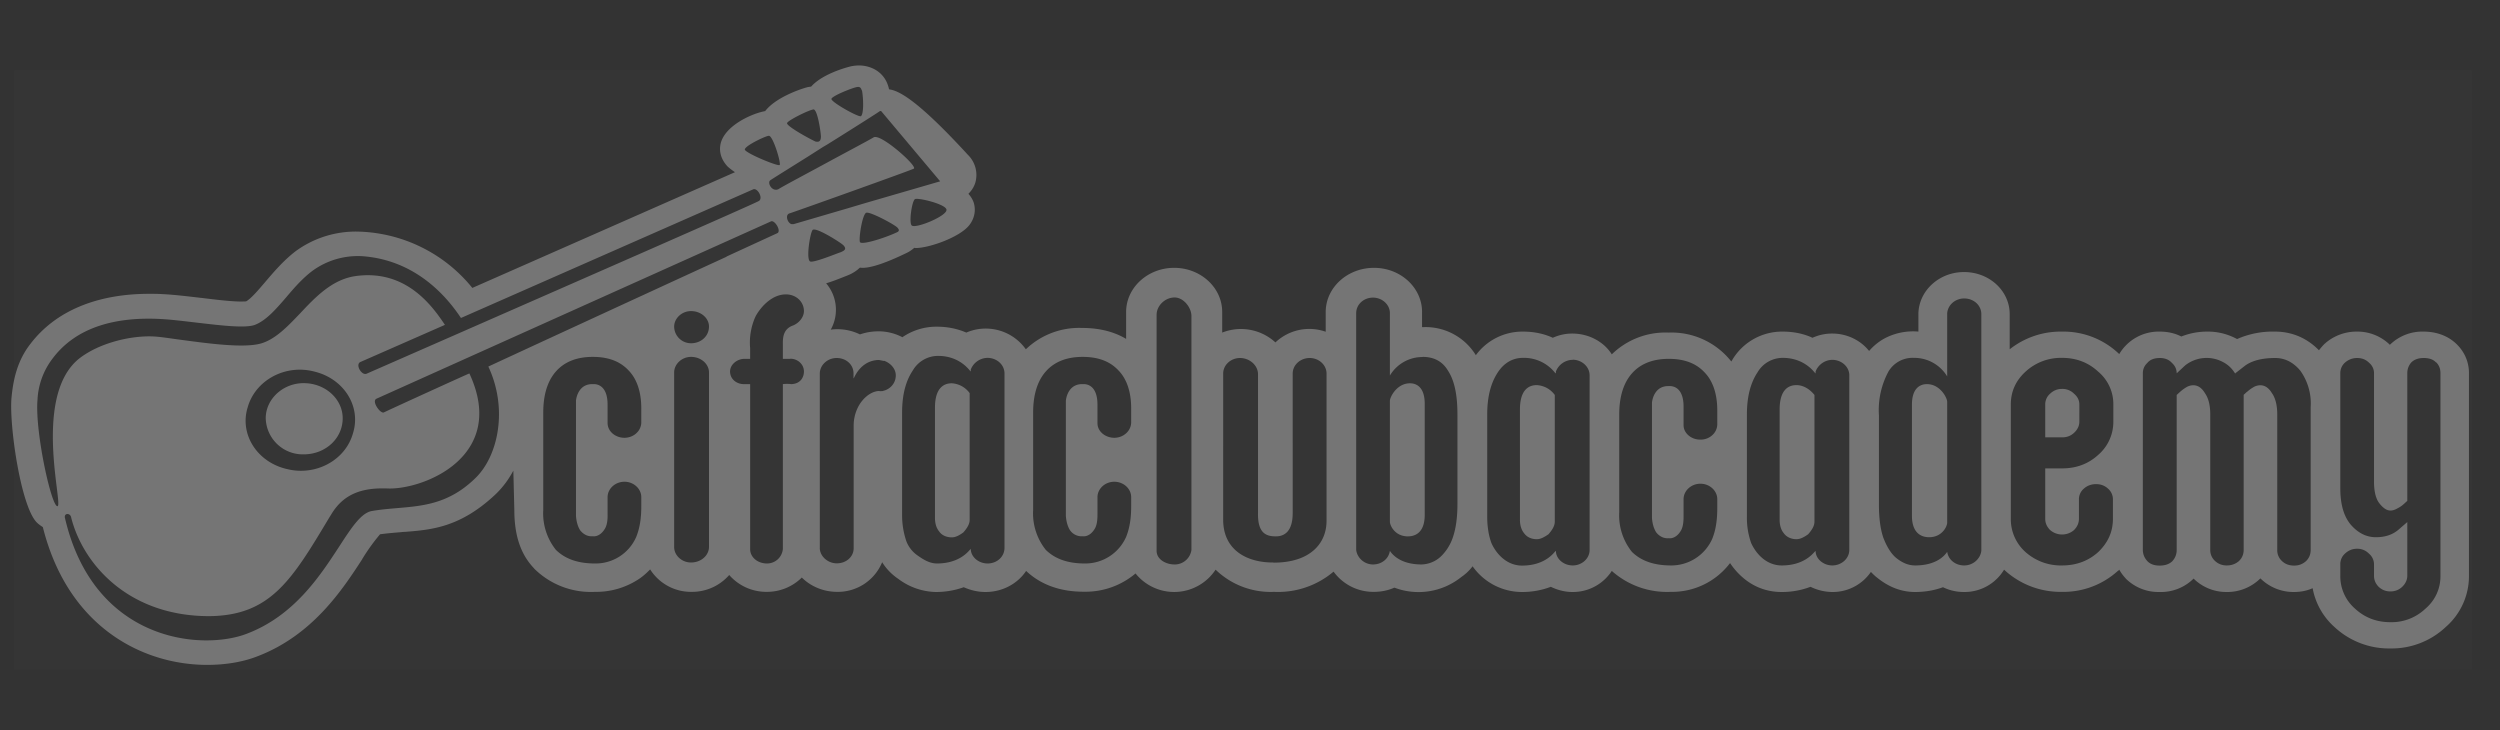 <svg width="178" height="52" fill="none" xmlns="http://www.w3.org/2000/svg"><rect width="100%" height="100%" fill="#333333" stroke="none"/><path opacity=".01" fill="#F5F5F5" d="M1 5h175v42.68H1z"/><path fill-rule="evenodd" clip-rule="evenodd" d="M38.02 40.46c-1-1.04-1.4-2.44-1.4-4.16l-.07-2.79c-.32.6-.73 1.17-1.25 1.67-2.52 2.38-4.58 2.54-6.48 2.69-.13 0-.25.02-.38.03h-.01c-.48.04-.93.08-1.37.14a14 14 0 0 0-1.26 1.75v.01c-1.41 2.17-3.54 5.44-7.5 6.94-1.03.4-2.26.6-3.55.6-4.5 0-9.89-2.6-11.7-9.81-.15-.1-.3-.2-.43-.33-1.14-1.14-1.98-6.96-1.8-8.9.12-1.22.39-2.6 1.35-3.82 1.77-2.32 4.7-3.56 8.46-3.56.3 0 .6 0 .91.02.85.04 1.83.16 2.78.27h.01c1.06.13 2.15.26 2.86.26l.33-.01c.35-.19.91-.85 1.37-1.39.59-.69 1.25-1.47 2.1-2.14a7.25 7.25 0 0 1 4.51-1.44 10.8 10.8 0 0 1 8.13 4.01l18.7-8.24c-.22-.15-.4-.29-.52-.4-.4-.42-.6-.94-.53-1.47.17-1.37 2.2-2.3 3.2-2.48.82-1.07 2.9-1.7 3.1-1.72l.14-.02h.03c.88-1 2.87-1.46 2.89-1.46.17-.03.35-.05.52-.05.82 0 1.88.44 2.14 1.7.68.09 1.98.7 5.63 4.68a2 2 0 0 1 .52 1.94c-.1.34-.28.6-.5.82.18.2.3.4.38.63.17.56.05 1.15-.34 1.63-.7.85-2.85 1.6-3.79 1.6l-.06-.01h-.05c-.16.14-.34.27-.56.37-2.15 1.04-2.88 1.05-3.15 1.05l-.11-.01h-.05c-.2.19-.45.37-.8.52l-.1.04c-.6.24-1.08.43-1.5.55a2.9 2.9 0 0 1 .33 3.3l.08-.01a3.66 3.66 0 0 1 2 .35c.4-.14.85-.22 1.33-.22a3.65 3.65 0 0 1 1.69.42 4.28 4.28 0 0 1 2.45-.75c.8 0 1.5.16 2.1.42a3.5 3.5 0 0 1 4.24 1.19 5.48 5.48 0 0 1 4-1.52c1.22 0 2.27.26 3.14.78v-1.92c0-1.73 1.54-3.14 3.42-3.14s3.42 1.4 3.42 3.14v1.47a3.63 3.63 0 0 1 3.79.7 3.51 3.51 0 0 1 3.58-.76v-1.4c0-1.74 1.54-3.15 3.44-3.15 1.88 0 3.42 1.4 3.42 3.14v1.08h.15a4.2 4.2 0 0 1 3.68 2 4.11 4.11 0 0 1 3.36-1.68c.85 0 1.56.18 2.12.44.42-.19.88-.3 1.36-.3h.09c1.15.02 2.2.6 2.75 1.48a5.46 5.46 0 0 1 4.05-1.55 5.42 5.42 0 0 1 4.46 2.06l.12-.2a4.13 4.13 0 0 1 3.54-1.93c.85 0 1.56.18 2.12.44.42-.19.89-.3 1.36-.3h.09c1.04.01 2 .5 2.58 1.24.3-.35.67-.66 1.11-.9a4.34 4.34 0 0 1 2.4-.48v-1.29c.04-1.62 1.47-2.95 3.25-2.95 1.8 0 3.24 1.33 3.25 2.98v2.52a5.85 5.85 0 0 1 3.72-1.26 5.73 5.73 0 0 1 4.08 1.6 3.26 3.26 0 0 1 2.88-1.6c.53 0 1.06.1 1.54.35a5 5 0 0 1 1.9-.35c.76 0 1.46.2 2.07.53a6.3 6.3 0 0 1 2.7-.53c1.3 0 2.35.53 3.13 1.33.12-.16.26-.32.41-.47l.03-.02.03-.03a3.4 3.4 0 0 1 2.24-.81 3.3 3.3 0 0 1 2.34.94l.02-.02a3.3 3.3 0 0 1 2.38-.92c.81 0 1.7.24 2.38.92.57.57.85 1.29.85 2.03V41a4.8 4.8 0 0 1-1.65 3.64 5.62 5.62 0 0 1-3.95 1.53 5.7 5.7 0 0 1-3.98-1.53 4.87 4.87 0 0 1-1.55-2.76c-.4.18-.85.27-1.32.27a3.34 3.34 0 0 1-2.4-.97 3.34 3.34 0 0 1-2.4.97 3.3 3.3 0 0 1-2.36-.96l-.02.03a3.3 3.3 0 0 1-2.4.93 3.3 3.3 0 0 1-2.38-.93l-.03-.03-.02-.03a3.14 3.14 0 0 1-.44-.6l-.03.04-.04.03v.01h-.02a5.76 5.76 0 0 1-3.99 1.5 5.9 5.9 0 0 1-4-1.47l-.02-.02-.02-.02-.08-.07a3.28 3.28 0 0 1-2.85 1.59 3.4 3.4 0 0 1-1.5-.34c-.54.2-1.2.34-1.99.34-1.16 0-2.06-.5-2.71-1.03l-.01-.01-.02-.01a4.07 4.07 0 0 1-.4-.38 3.3 3.3 0 0 1-2.74 1.43h-.02a3.6 3.6 0 0 1-1.54-.37 5.7 5.7 0 0 1-2.06.37c-1.81 0-3-1.06-3.67-2.06a5.18 5.18 0 0 1-4.22 2.05 5.91 5.91 0 0 1-4.2-1.49 3.3 3.3 0 0 1-2.78 1.5h-.02c-.54 0-1.07-.14-1.54-.37a5.7 5.7 0 0 1-2.06.37 4.3 4.3 0 0 1-3.51-1.83 3.4 3.4 0 0 1-.8.76 4.86 4.86 0 0 1-4.77.76c-.45.2-.94.3-1.46.3a3.5 3.5 0 0 1-2.87-1.44 6.11 6.11 0 0 1-4.24 1.44 5.63 5.63 0 0 1-4.16-1.58 3.53 3.53 0 0 1-5.7.27 5.51 5.51 0 0 1-3.65 1.3c-1.71.01-3.1-.5-4.14-1.48-.6.9-1.67 1.5-2.89 1.5-.56 0-1.08-.13-1.55-.34a5.9 5.9 0 0 1-2.01.34 4.61 4.61 0 0 1-2.66-.94 3.92 3.92 0 0 1-1.14-1.18 3.41 3.41 0 0 1-3.2 2.11c-1 0-1.9-.4-2.52-1.02a3.52 3.52 0 0 1-2.51 1.02 3.51 3.51 0 0 1-2.66-1.2 3.51 3.51 0 0 1-2.66 1.2 3.44 3.44 0 0 1-2.97-1.6c-.27.28-.56.54-.9.75a5.5 5.5 0 0 1-3.04.85 5.72 5.72 0 0 1-4.33-1.67ZM62.73 7.9l-.08.01c-.16.12-1.91 1.23-3.72 2.36l-.34.2-1.05.67c-1.42.89-2.61 1.63-2.7 1.7-.18.13 0 .59.32.66a.4.4 0 0 0 .28-.04c.21-.15 2.2-1.2 3.96-2.16 1.34-.72 2.56-1.37 2.8-1.52.05-.03.11-.03.2-.02l.08.02c.83.25 2.86 2.1 2.58 2.23-.24.13-8.7 3.15-8.87 3.19-.3.12-.12.68.17.76h.14l3.86-1.13 1.31-.39.31-.09 4.96-1.44M49.2 24.44a1.2 1.2 0 0 1-1.2-1.18c0-.6.55-1.11 1.2-1.11.72 0 1.28.51 1.28 1.1 0 .68-.56 1.19-1.28 1.19Zm-28.8 8.95c-2.1-.5-3.35-2.47-2.77-4.37.54-1.95 2.68-3.1 4.73-2.57 2.12.5 3.36 2.48 2.78 4.37-.53 1.96-2.68 3.1-4.73 2.57ZM48 38.94V26.52c0-.6.55-1.11 1.2-1.11.72 0 1.28.51 1.28 1.11v12.42c0 .6-.56 1.11-1.28 1.11-.65 0-1.2-.5-1.2-1.1Zm8.27-13.4c.53 0 .97.4.97.91 0 .43-.26.88-.9.9a2.47 2.47 0 0 0-.6 0v11.73a1.13 1.13 0 0 1-1.13 1.04c-.68 0-1.21-.46-1.2-1.04V27.35h-.45c-.54 0-.98-.38-.98-.9 0-.49.5-.91 1.05-.9h.38v-.76a4.5 4.5 0 0 1 .37-2.23c.28-.55 1.09-1.6 2.18-1.6.72 0 1.28.52 1.28 1.19 0 .47-.41.9-.82 1.04-.63.25-.69.8-.68 1.32v1.04h.53Zm20.82-.13c1.09 0 1.94.31 2.55.97.6.62.9 1.55.9 2.7v.98c0 .62-.55 1.11-1.2 1.11-.63 0-1.2-.44-1.2-1.04v-1.32c0-1.22-.6-1.49-1.05-1.46-.95-.03-1.17.86-1.2 1.18v8.2c.03.42.13.76.3 1.03a1 1 0 0 0 .9.42c.2.03.55-.05.83-.49.17-.25.22-.62.22-1.04V35.4c0-.6.54-1.1 1.2-1.1.66 0 1.2.5 1.2 1.1v.63c0 .84-.1 1.57-.37 2.22a3.18 3.18 0 0 1-2.93 1.87c-1.2 0-2.12-.32-2.78-.97a4.16 4.16 0 0 1-.9-2.84v-6.94c0-1.25.3-2.24.9-2.92.62-.7 1.5-1.04 2.63-1.04Zm-34.88 0c1.09 0 1.94.31 2.55.97.6.62.9 1.55.9 2.7v.98c0 .62-.54 1.11-1.2 1.11-.63 0-1.19-.44-1.2-1.04v-1.32c0-1.22-.6-1.49-1.05-1.46-.95-.03-1.17.86-1.2 1.18v8.2c.03.42.13.76.3 1.03.24.3.55.45.9.42.2.03.55-.05.83-.49.17-.25.23-.62.22-1.04V35.4c0-.6.54-1.1 1.2-1.1.66 0 1.2.5 1.2 1.1v.63c0 .84-.1 1.57-.37 2.22a3.15 3.15 0 0 1-2.93 1.87c-1.2 0-2.12-.32-2.78-.97a4.16 4.16 0 0 1-.9-2.84v-6.94c0-1.25.3-2.24.9-2.92.62-.7 1.5-1.04 2.63-1.04Zm59.08 0c.81 0 1.41.32 1.8.97.47.71.68 1.75.68 3.12v6.39c0 .9-.1 1.68-.3 2.29a3.41 3.41 0 0 1-.9 1.46 2.1 2.1 0 0 1-1.35.55c-1.53 0-2.1-.73-2.26-.97-.08.56-.58.97-1.2.97-.61 0-1.13-.46-1.2-1.04V22.3c0-.62.53-1.11 1.2-1.11.65 0 1.2.5 1.2 1.1v4.45a2.7 2.7 0 0 1 2.33-1.32Zm-32.17.9a1.3 1.3 0 0 1 1.2-.83c.67.01 1.2.5 1.2 1.11v12.42c0 .62-.53 1.11-1.2 1.11-.65 0-1.2-.47-1.2-1.04l-.06.06c-.19.22-.85.98-2.35.98-.5 0-.94-.26-1.35-.55a2.2 2.2 0 0 1-.83-1.04 5.75 5.75 0 0 1-.3-1.88v-7.28c0-1.24.25-2.23.76-2.99a2.08 2.08 0 0 1 1.8-1.04c1.38 0 2.07.81 2.27 1.05l.06.06v-.14Zm-6.18-.62h.02c.5.19.82.6.82 1.04 0 .54-.38.98-.9 1.1l-.01.01c-.13.01-.21.02-.29 0-.74.02-1.77.94-1.8 2.43V39c.02.63-.52 1.11-1.2 1.11-.62 0-1.17-.47-1.21-1.04V26.6c0-.6.54-1.11 1.2-1.11.68 0 1.21.48 1.2 1.11v.35l.04-.06c.12-.25.6-1.24 1.77-1.26l.36.07Zm20.69-4.51c.64 0 1.2.72 1.2 1.32v16.66a1.2 1.2 0 0 1-1.2 1.03c-.62 0-1.28-.36-1.28-.97v-16.8c0-.67.62-1.24 1.28-1.24Zm7.06 18.87h-.07c-1.81 0-3.53-.86-3.53-3.05V26.6c0-.62.55-1.11 1.2-1.11.67 0 1.25.5 1.28 1.11v9.92c-.03 1.45.58 1.67 1.27 1.67.55 0 1.2-.28 1.2-1.67V26.6c0-.62.55-1.11 1.21-1.11.66 0 1.2.5 1.2 1.11v10.48c0 1.66-1.22 2.98-3.76 2.98ZM57.84 16.4c.14-.34 2.1.93 2.18 1.04l.02.01c.12.14.27.31-.1.47-.05.03-.15.06-.26.1-.6.23-1.77.68-1.99.6-.31-.12-.03-1.92.15-2.22Zm-46.83 7.56c-1.68-.1-4 .47-5.41 1.6-2.43 2-1.85 6.8-1.56 9.14.1.8.16 1.3.06 1.34-.42.12-1.62-5.29-1.43-7.57a5.23 5.23 0 0 1 1.05-2.91c1.73-2.34 4.63-3 7.67-2.85.8.04 1.74.16 2.69.27 1.71.2 3.4.4 4.07.15.81-.32 1.48-1.1 2.2-1.93.55-.65 1.14-1.34 1.86-1.89a5.49 5.49 0 0 1 3.91-1.04c3.75.41 5.85 3.09 6.7 4.37l20.81-9.16c.33-.12.74.68.38.84-.21.15-13.14 5.81-21.32 9.4l-6.57 2.88c-.36.19-.86-.66-.45-.83l6.01-2.64c-.87-1.29-2.74-3.99-6.39-3.47-1.65.25-2.82 1.48-3.92 2.65-.89.93-1.74 1.83-2.77 2.14-1.24.36-3.8 0-5.76-.26-.73-.1-1.37-.2-1.83-.23Zm46.9-16.17c.3-.04.54 1.68.54 1.95-.01.27-.1.4-.38.34-.23-.09-2.1-1.09-2.03-1.32.08-.2 1.53-.92 1.88-.97Zm-4.88 2.85c.04-.29 1.59-1.01 1.73-.97.3.06.87 1.97.75 2.08-.16.1-2.5-.88-2.48-1.11Zm8.32-4.23.03.06c.12.76.1 1.67-.08 1.8-.13.12-2.19-1.03-2.1-1.24.1-.22 1.44-.76 1.8-.83.26-.05.3.09.35.21Zm.33 8.74c.24-.12 2.2.93 2.25 1.1.1.11.1.22-.07.29-.73.35-2.47.93-2.63.7-.1-.2.15-1.96.45-2.1Zm-9.95 3.13C45.8 21 34.75 26.1 34.77 26.1c1.4 2.98.72 6.33-.9 7.92-1.88 1.85-3.72 2-5.62 2.16-.58.05-1.16.1-1.75.2-.78.12-1.47 1.18-2.36 2.55-1.37 2.1-3.22 4.93-6.59 6.2-3.14 1.2-10.87.62-12.93-8.27-.07-.34.4-.36.45 0 .84 3.3 4.05 6.99 9.78 7.01 4.4-.02 5.92-2.55 8.6-7.03l.12-.19c.91-1.54 2.29-1.94 4.05-1.87 2.5.09 8.56-2.26 5.8-8.19-.02-.01-5.83 2.64-6.1 2.78-.25.08-.88-.8-.52-.98l28.1-12.63c.28-.1.74.7.45.84l-3.63 1.67Zm15.66-3.34c.02.45-2.22 1.37-2.48 1.11-.2-.2.01-1.7.23-1.87.2-.13 2.24.36 2.25.76Zm1.65 13.05a1.7 1.7 0 0 0-1.27-.7c-.55 0-1.2.3-1.2 1.74v7.84c0 .4.1.73.3.97.19.28.53.42.9.42.25 0 .5-.12.82-.35.3-.34.45-.62.45-.9v-9.02Zm32.4.76c0-1.2-.6-1.46-1.05-1.46-.94 0-1.43.99-1.43 1.25v8.6c0 .28.36 1.05 1.28 1.05.52 0 1.2-.26 1.2-1.53v-7.9ZM24.4 29.78c0-1.36-1.23-2.5-2.78-2.5-1.48 0-2.7 1.14-2.7 2.5a2.64 2.64 0 0 0 2.7 2.57c1.55 0 2.78-1.13 2.78-2.57Zm149.06-3.98c.2.2.3.46.3.76V41a3 3 0 0 1-1.05 2.32 3.5 3.5 0 0 1-2.51.98c-1 0-1.84-.33-2.54-.98a3.05 3.05 0 0 1-1.03-2.32v-.82a1 1 0 0 1 .34-.77c.25-.23.53-.34.86-.34.32 0 .6.11.83.34a1 1 0 0 1 .37.77V41c0 .3.11.56.34.79.23.21.5.32.83.32.32 0 .6-.11.83-.32.24-.23.37-.5.37-.8v-3.82l-.6.52c-.42.37-.96.56-1.63.56-.69 0-1.28-.3-1.8-.9-.5-.6-.74-1.46-.74-2.59v-8.19a1 1 0 0 1 .34-.76c.25-.21.53-.32.86-.32.32 0 .6.1.83.32.24.2.37.46.37.76v7.72c0 .68.12 1.2.37 1.53.27.35.53.53.8.53.17 0 .34-.06.51-.16.2-.1.34-.21.46-.32l.23-.21v-9.09c0-.3.1-.55.28-.76.21-.21.5-.32.89-.32.38 0 .68.1.88.32Zm-61.48-.18a1.3 1.3 0 0 0-1.2.83v.14l-.07-.06a2.83 2.83 0 0 0-2.27-1.05c-.73 0-1.35.35-1.8 1.04-.5.76-.75 1.75-.75 2.98v7.3c0 .69.1 1.32.3 1.87.37.82 1.13 1.6 2.18 1.6 1.5 0 2.16-.77 2.35-1l.06-.05c0 .57.55 1.04 1.2 1.04.66 0 1.2-.5 1.2-1.1V26.72c0-.6-.54-1.1-1.2-1.11Zm-1.28 2.5a1.7 1.7 0 0 0-1.28-.7c-.55 0-1.2.3-1.2 1.74V37c0 .4.1.73.3.97.2.28.53.42.9.42.26 0 .51-.13.83-.35.3-.34.45-.62.45-.9v-9.02Zm18.57-1.67a1.3 1.3 0 0 1 1.2-.83c.66.01 1.2.5 1.2 1.1v12.43c0 .61-.54 1.1-1.2 1.11-.65 0-1.2-.47-1.2-1.04l-.06.06c-.2.22-.85.98-2.35.98-1.05 0-1.8-.77-2.18-1.6a5.4 5.4 0 0 1-.3-1.87V29.5c0-1.23.25-2.22.75-2.98a2.08 2.08 0 0 1 1.8-1.04c1.38 0 2.08.81 2.28 1.05l.06.06v-.14Zm-1.36.97c.44 0 .91.24 1.28.7v9.02c0 .28-.15.56-.45.9-.31.22-.57.35-.83.35-.36 0-.7-.14-.9-.42-.2-.24-.3-.56-.3-.97v-7.84c0-1.44.65-1.74 1.2-1.74Zm17.71 9.52c0 .3.12.57.35.8a1.3 1.3 0 0 0 1.7 0c.23-.23.35-.5.35-.8v-1.38a1 1 0 0 1 .35-.77c.25-.22.54-.32.87-.32.33 0 .61.1.85.32a1 1 0 0 1 .35.77v1.38c0 .92-.35 1.7-1.05 2.37-.7.63-1.56.95-2.57.95a3.78 3.78 0 0 1-2.6-.95 3.13 3.13 0 0 1-1.05-2.37V28.8c0-.92.35-1.7 1.05-2.34a3.72 3.72 0 0 1 2.6-.98c1.01 0 1.87.33 2.57.98a3.01 3.01 0 0 1 1.08 2.34v1.23a3.1 3.1 0 0 1-1.08 2.36c-.7.64-1.56.96-2.57.96h-1.2v3.59Zm1.2-5.8c.33 0 .61-.1.85-.32.25-.23.38-.5.38-.8V28.8c0-.3-.13-.56-.38-.77a1.16 1.16 0 0 0-.85-.34c-.33 0-.61.11-.85.34a1 1 0 0 0-.35.77v2.34h1.2Zm-10.54-5.66a2 2 0 0 0-1.82.97 5.77 5.77 0 0 0-.68 3.12v6.39c0 .9.1 1.68.3 2.29.25.66.55 1.15.91 1.46.43.35.87.55 1.37.55 1.54 0 2.12-.73 2.28-.97.08.56.58.97 1.21.97.62 0 1.15-.46 1.22-1.04V22.36c0-.62-.54-1.11-1.22-1.11-.66 0-1.2.5-1.21 1.1v4.45a2.74 2.74 0 0 0-2.36-1.32Zm.91 1.87c-.45 0-1.06.26-1.06 1.46v7.91c0 1.27.7 1.53 1.22 1.53.93 0 1.29-.77 1.29-1.04v-8.6c0-.28-.5-1.26-1.44-1.26Zm-18.37-1.8c1.09 0 1.94.31 2.55.97.6.62.9 1.55.9 2.7v.98c0 .62-.55 1.11-1.2 1.1-.63.01-1.2-.44-1.2-1.03v-1.32c0-1.22-.6-1.49-1.05-1.46-.95-.03-1.17.86-1.2 1.18v8.2c.03.42.13.76.3 1.03.24.3.55.45.9.42.2.03.55-.05.83-.49.17-.25.22-.62.22-1.04v-1.25c0-.6.54-1.1 1.2-1.1.66 0 1.2.5 1.2 1.1v.63c0 .84-.1 1.57-.37 2.22a3.19 3.19 0 0 1-2.93 1.87c-1.2 0-2.12-.32-2.78-.97a4.16 4.16 0 0 1-.9-2.84V29.5c0-1.24.3-2.23.9-2.91.62-.7 1.5-1.04 2.63-1.04Zm41.16 2.35-.23.21v11.04c0 .31-.11.58-.34.8-.23.2-.52.31-.86.31-.33 0-.6-.1-.84-.32a1.04 1.04 0 0 1-.34-.8V29.5c0-.65-.13-1.16-.38-1.51-.22-.37-.5-.56-.83-.56a.98.98 0 0 0-.52.16c-.17.1-.31.21-.43.32l-.23.21v11.04c0 .3-.1.56-.31.8-.21.2-.51.31-.9.31-.38 0-.67-.1-.88-.32-.21-.23-.32-.5-.32-.8V26.58c0-.28.1-.53.32-.74.2-.24.5-.35.89-.35.36 0 .65.11.86.35.23.2.34.46.34.74l.6-.56a2.46 2.46 0 0 1 2.7-.24c.35.18.64.45.87.83v-.03l.72-.56c.5-.35 1.2-.53 2.13-.53.68 0 1.28.3 1.78.9a4 4 0 0 1 .74 2.6v10.17c0 .31-.11.58-.34.8-.23.2-.5.31-.83.31-.35 0-.64-.1-.87-.32a1.04 1.04 0 0 1-.34-.8V29.5c0-.65-.13-1.16-.38-1.51-.22-.37-.5-.56-.83-.56a.98.98 0 0 0-.52.16c-.17.1-.31.21-.43.32Z" fill="#757575"/></svg>